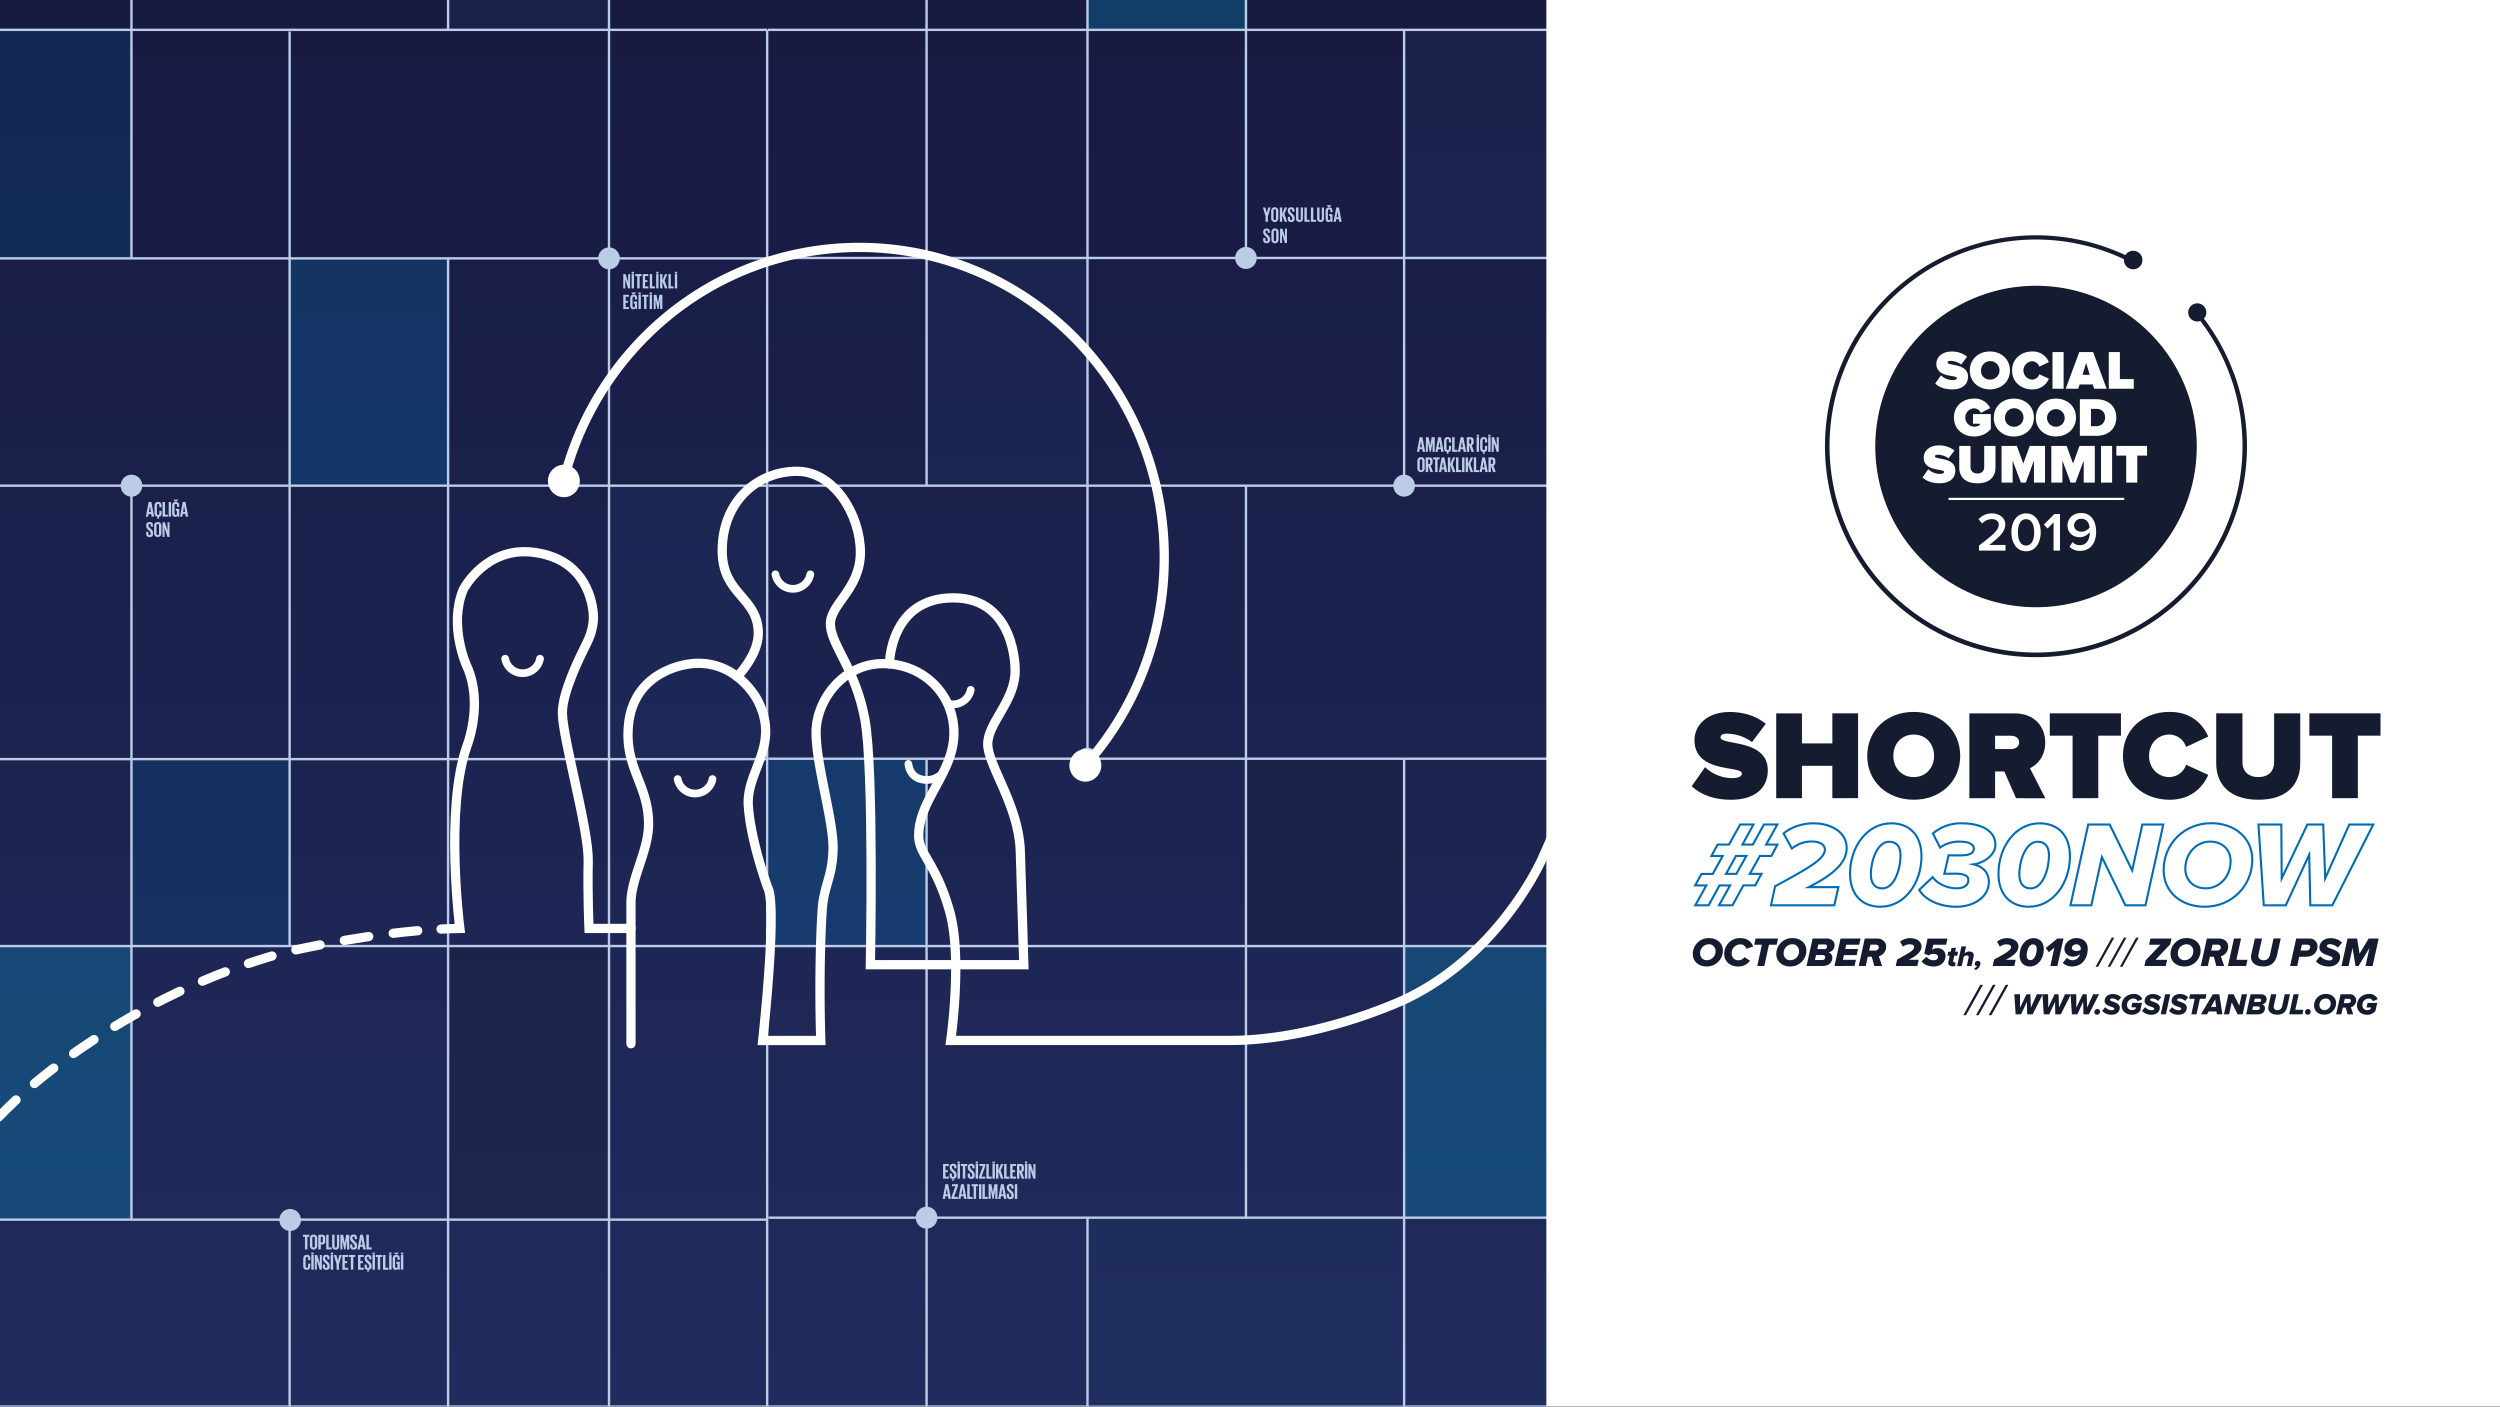 <?xml version="1.0" encoding="UTF-8"?> <svg xmlns="http://www.w3.org/2000/svg" xmlns:xlink="http://www.w3.org/1999/xlink" viewBox="0 0 1621 912"><rect x="0" y="0" width="1621" height="912" fill="#808080" stroke="none"/><defs><style>.cls-1{isolation:isolate;}.cls-2{fill:url(#linear-gradient);}.cls-3,.cls-6{fill:#161c30;}.cls-3{opacity:0.35;}.cls-10,.cls-3{mix-blend-mode:overlay;}.cls-4{opacity:0.25;mix-blend-mode:screen;}.cls-5{fill:#047dbb;}.cls-7{fill:#00558a;}.cls-8{fill:#1e3768;}.cls-9{fill:#00add8;}.cls-11,.cls-14,.cls-15,.cls-16,.cls-17{fill:none;stroke-miterlimit:10;}.cls-11{stroke:#bacce6;stroke-width:1.56px;}.cls-12{fill:#bacce6;}.cls-13{fill:#fff;}.cls-14,.cls-15,.cls-16{stroke:#fff;stroke-linecap:round;}.cls-14,.cls-15{stroke-width:6px;}.cls-14{stroke-dasharray:16;}.cls-16{stroke-width:5px;}.cls-17{stroke:#006bb6;stroke-width:1.36px;}</style><linearGradient id="linear-gradient" x1="5285.91" y1="5373.59" x2="6225.34" y2="5373.59" gradientTransform="translate(-4560.96 6212.46) rotate(-90)" gradientUnits="userSpaceOnUse"><stop offset="0" stop-color="#273678"></stop><stop offset="1" stop-color="#19194b"></stop></linearGradient></defs><title>registerArtboard 14</title><g class="cls-1"><g id="EN"><g id="dorduncu_slide_copy" data-name="dorduncu slide copy"><rect class="cls-2" x="-8.4" y="-12.88" width="1642.07" height="939.43"></rect><rect class="cls-3" x="-8.43" y="-12.88" width="1641.78" height="938.42"></rect><g class="cls-4"><rect class="cls-5" x="187.79" y="167.53" width="102.75" height="147.11"></rect><rect class="cls-6" x="290.54" y="613.42" width="104.33" height="177.38"></rect><rect class="cls-7" x="-8.43" y="19.35" width="93.67" height="148.19"></rect><rect class="cls-8" x="394.88" y="314.91" width="102.55" height="177.3"></rect><rect class="cls-9" x="-8.43" y="613.42" width="93.67" height="177.3"></rect><rect class="cls-7" x="85.24" y="492.21" width="102.88" height="121.21"></rect><rect class="cls-8" x="290.54" y="-12.88" width="104.33" height="32.23"></rect></g><g class="cls-10"><line class="cls-11" x1="394.88" y1="-12.88" x2="394.88" y2="925.54"></line><line class="cls-11" x1="497.43" y1="19.35" x2="497.43" y2="314.91"></line><line class="cls-11" x1="497.43" y1="19.35" x2="-8.1" y2="19.35"></line><line class="cls-11" x1="187.79" y1="20.42" x2="187.79" y2="613.43"></line><line class="cls-11" x1="187.79" y1="790.72" x2="187.79" y2="925.54"></line><line class="cls-11" x1="497.43" y1="167.53" x2="-8.1" y2="167.53"></line><line class="cls-11" x1="290.54" y1="167.13" x2="290.54" y2="790.72"></line><line class="cls-11" x1="290.54" y1="790.81" x2="290.54" y2="925.54"></line><line class="cls-11" x1="290.54" y1="-12.88" x2="290.54" y2="19.35"></line><line class="cls-11" x1="497.43" y1="314.91" x2="-8.1" y2="314.91"></line><line class="cls-11" x1="497.43" y1="492.21" x2="-8.1" y2="492.21"></line><line class="cls-11" x1="497.43" y1="613.42" x2="-8.1" y2="613.42"></line><line class="cls-11" x1="497.43" y1="790.81" x2="-8.1" y2="790.81"></line><line class="cls-11" x1="1003.77" y1="912.02" x2="-8.1" y2="912.02"></line><line class="cls-11" x1="497.43" y1="314.91" x2="497.43" y2="925.54"></line><line class="cls-11" x1="85.24" y1="314.91" x2="85.24" y2="790.72"></line><line class="cls-11" x1="85.24" y1="-12.88" x2="85.24" y2="167.53"></line><ellipse class="cls-12" cx="394.88" cy="167.53" rx="7.02" ry="7.14"></ellipse><ellipse class="cls-12" cx="188.12" cy="791.02" rx="7.02" ry="7.14"></ellipse><ellipse class="cls-12" cx="85.24" cy="314.91" rx="7.02" ry="7.14"></ellipse></g><g class="cls-4"><rect class="cls-9" x="705.13" y="-13.17" width="102.75" height="32.52"></rect><rect class="cls-6" x="807.88" y="491.95" width="102.69" height="121.47"></rect><rect class="cls-9" x="910.57" y="613.43" width="93.2" height="176.11"></rect><rect class="cls-8" x="705.13" y="789.54" width="205.31" height="122.48"></rect><rect class="cls-5" x="498.24" y="492.36" width="102.11" height="120.43"></rect><rect class="cls-8" x="910.43" y="19.35" width="93.33" height="147.93" transform="translate(1914.2 186.62) rotate(180)"></rect><rect class="cls-8" x="600.35" y="167.27" width="104.78" height="147.64" transform="translate(1305.48 482.18) rotate(180)"></rect></g><g class="cls-10"><line class="cls-11" x1="600.79" y1="19.35" x2="497.96" y2="19.35"></line><line class="cls-11" x1="600.79" y1="314.91" x2="600.79" y2="-12.88"></line><line class="cls-11" x1="600.79" y1="925.54" x2="600.79" y2="491.95"></line><line class="cls-11" x1="807.88" y1="789.54" x2="807.88" y2="314.91"></line><line class="cls-11" x1="807.88" y1="167.27" x2="807.88" y2="-12.88"></line><line class="cls-11" x1="498.24" y1="491.95" x2="1003.77" y2="491.95"></line><line class="cls-11" x1="705.13" y1="492.36" x2="705.13" y2="-12.88"></line><line class="cls-11" x1="705.13" y1="925.54" x2="705.13" y2="789.54"></line><line class="cls-11" x1="498.24" y1="314.91" x2="1003.77" y2="314.91"></line><line class="cls-11" x1="498.24" y1="167.27" x2="1003.77" y2="167.27"></line><line class="cls-11" x1="498.24" y1="613.43" x2="1003.77" y2="613.43"></line><line class="cls-11" x1="910.43" y1="314.64" x2="910.43" y2="19.35"></line><line class="cls-11" x1="910.43" y1="925.54" x2="910.43" y2="491.95"></line><line class="cls-11" x1="600.79" y1="19.35" x2="1003.77" y2="19.35"></line><line class="cls-11" x1="498.24" y1="789.54" x2="1003.77" y2="789.54"></line><ellipse class="cls-12" cx="807.88" cy="167.27" rx="7.02" ry="7.14"></ellipse><ellipse class="cls-12" cx="910.43" cy="314.91" rx="7.02" ry="7.14"></ellipse><ellipse class="cls-12" cx="705.13" cy="491.95" rx="7.02" ry="7.14"></ellipse><ellipse class="cls-12" cx="600.79" cy="789.54" rx="7.02" ry="7.14"></ellipse></g><g class="cls-10"><path class="cls-12" d="M822.13,140.29v3.54h-1.54v-3.54l-1.71-5.77h1.6l.94,3.53h0l.93-3.53h1.48Z"></path><path class="cls-12" d="M824.22,141.43v-4.51a2.34,2.34,0,1,1,4.66,0v4.51a2.34,2.34,0,1,1-4.66,0Zm3.12.25v-5c0-.57-.24-1-.8-1s-.78.4-.78,1v5c0,.56.24,1,.78,1S827.34,142.24,827.34,141.68Z"></path><path class="cls-12" d="M831.39,139.3v4.53h-1.54v-9.31h1.54v4.09l1.68-4.09h1.51l-1.78,4.19,1.82,5.12H833Z"></path><path class="cls-12" d="M835,141.83v-1.25h1.43v1.27c0,.53.23.83.76.83s.7-.33.7-.83v-.35a1.69,1.69,0,0,0-.69-1.32l-.91-.92a3.19,3.19,0,0,1-1.28-2.49v-.31a1.92,1.92,0,0,1,2.16-2.05,1.87,1.87,0,0,1,2.15,2.11v.76h-1.4v-.81c0-.54-.25-.8-.73-.8a.68.68,0,0,0-.73.77v.19c0,.53.28.83.73,1.27l1,1a3.12,3.12,0,0,1,1.25,2.41v.46a2,2,0,0,1-2.25,2.18A1.92,1.92,0,0,1,835,141.83Z"></path><path class="cls-12" d="M844.82,134.52v7c0,1.44-.61,2.37-2.18,2.37a2.08,2.08,0,0,1-2.3-2.37v-7h1.54v7.2c0,.55.22.92.76.92s.76-.37.76-.92v-7.2Z"></path><path class="cls-12" d="M845.79,134.52h1.54v8h1.84v1.28h-3.38Z"></path><path class="cls-12" d="M850,134.52h1.54v8h1.84v1.28H850Z"></path><path class="cls-12" d="M858.48,134.52v7c0,1.44-.6,2.37-2.17,2.37a2.08,2.08,0,0,1-2.3-2.37v-7h1.54v7.2c0,.55.22.92.76.92s.76-.37.76-.92v-7.2Z"></path><path class="cls-12" d="M861.78,138.86H864v5h-1.11v-1a1.38,1.38,0,0,1-1.47,1.12c-1.32,0-1.93-1.07-1.93-2.51v-4.51c0-1.45.69-2.51,2.31-2.51s2.2,1,2.2,2.33v.83h-1.4v-.95c0-.58-.22-.91-.77-.91s-.8.4-.8,1v5c0,.56.23,1,.76,1s.75-.29.75-.9V140.1h-.73Zm1.27-5.93a1.23,1.23,0,0,1-1.28,1.25,1.25,1.25,0,0,1-1.31-1.25h.9a.37.37,0,0,0,.41.31.39.39,0,0,0,.41-.31Z"></path><path class="cls-12" d="M864.7,143.83l1.73-9.31h1.76l1.74,9.31h-1.58l-.28-1.7h-1.64l-.27,1.7Zm1.94-3h1.23l-.61-3.74h0Z"></path><path class="cls-12" d="M819.05,155.56v-1.25h1.43v1.28c0,.52.23.83.76.83s.7-.33.7-.83v-.36a1.68,1.68,0,0,0-.68-1.31l-.91-.93a3.13,3.13,0,0,1-1.28-2.48v-.32a1.92,1.92,0,0,1,2.16-2c1.54,0,2.15.76,2.15,2.11V151H822v-.81c0-.54-.24-.8-.73-.8a.68.68,0,0,0-.73.77v.19c0,.52.29.83.73,1.26l1,1a3.15,3.15,0,0,1,1.24,2.42v.45a2,2,0,0,1-2.24,2.19A1.93,1.93,0,0,1,819.05,155.56Z"></path><path class="cls-12" d="M824.38,155.17v-4.51a2.34,2.34,0,1,1,4.66,0v4.51a2.34,2.34,0,1,1-4.66,0Zm3.12.24v-5c0-.56-.24-1-.8-1s-.78.4-.78,1v5c0,.57.24,1,.78,1S827.5,156,827.5,155.41Z"></path><path class="cls-12" d="M831.31,151.72v5.85H830v-9.31h1.52l1.66,5.34v-5.34h1.29v9.31h-1.36Z"></path></g><g class="cls-10"><path class="cls-12" d="M405.43,181.16V187h-1.3v-9.26h1.51l1.65,5.31v-5.31h1.28V187h-1.34Z"></path><path class="cls-12" d="M409.54,177.72h1.53V187h-1.53Zm0-1.5h1.48v1.17h-1.48Z"></path><path class="cls-12" d="M411.88,177.72H416V179h-1.26v8h-1.55v-8h-1.26Z"></path><path class="cls-12" d="M416.76,177.72h3.65V179h-2.12v2.65h1.52v1.26h-1.52v2.81h2.12V187h-3.65Z"></path><path class="cls-12" d="M421.33,177.72h1.53v8h1.83V187h-3.36Z"></path><path class="cls-12" d="M425.48,177.72H427V187h-1.53Zm0-1.5H427v1.17h-1.48Z"></path><path class="cls-12" d="M429.53,182.47V187H428v-9.26h1.54v4.07l1.66-4.07h1.51l-1.78,4.17,1.82,5.09h-1.61Z"></path><path class="cls-12" d="M433.41,177.72h1.53v8h1.83V187h-3.36Z"></path><path class="cls-12" d="M437.57,177.72h1.53V187h-1.53Zm0-1.5h1.47v1.17h-1.47Z"></path><path class="cls-12" d="M404.13,191.14h3.66v1.27h-2.12v2.65h1.52v1.26h-1.52v2.81h2.12v1.27h-3.66Z"></path><path class="cls-12" d="M410.88,195.46h2.18v4.94H412v-1a1.38,1.38,0,0,1-1.47,1.12c-1.31,0-1.92-1.06-1.92-2.5v-4.48c0-1.45.69-2.5,2.3-2.5s2.19,1,2.19,2.32v.82h-1.4v-.94c0-.57-.21-.9-.76-.9s-.8.4-.8,1v5c0,.56.23,1,.76,1s.75-.28.75-.88v-1.64h-.73Zm1.27-5.9a1.29,1.29,0,0,1-2.58,0h.9c0,.2.17.31.4.31a.37.37,0,0,0,.4-.31Z"></path><path class="cls-12" d="M414,191.14h1.53v9.26H414Zm0-1.5h1.48v1.17h-1.48Z"></path><path class="cls-12" d="M416.37,191.14h4.07v1.27h-1.26v8h-1.55v-8h-1.26Z"></path><path class="cls-12" d="M421.25,191.14h1.53v9.26h-1.53Zm0-1.5h1.48v1.17h-1.48Z"></path><path class="cls-12" d="M428,194.39h0l-1,6h-.72l-1.14-6h0v6h-1.26v-9.26h1.79l1,5.22h0l.88-5.22h1.94v9.26H428Z"></path></g><rect class="cls-13" x="1002.65" y="-14.54" width="630.67" height="940.08"></rect><path class="cls-14" d="M270.84,603.48c-44.21,3.89-86,14-86,14-102.22,27.58-170.45,92-170.45,92C-102.24,815.7-94.71,956.71-94.71,956.71"></path><path class="cls-15" d="M409.12,602H381.91s-1-22.68-.51-43.3-16.23-78.36-16.74-95.89c-.38-13.14,10.66-35.53,16.2-46.65,2.58-5.19,4.29-11.94,3.86-17.74-1-13.5-8.34-36.57-39-40.34-30.89-3.8-45.28,24.06-45.28,24.06-9.89,23.58,2.28,49.87,2.28,49.87,11,24.36,0,51.81,0,51.81-14.46,41-4.56,118.18-4.56,118.18-4,.06-8.09.2-12.18.41"></path><path class="cls-15" d="M409.12,676.75V585.5c0-16.24,11.41-33.83,11.41-51.23,0-25.9-16-36.3-12.94-64.95,3.43-31.9,33.07-39.43,45.85-39.24,26.06.39,37.86,24.16,37.86,24.16,15,29.39-7.61,45.24-6.09,68.24s12.56,53,12.56,53c6.47,11.79-3.24,99.17-3.24,99.17H532.2c-1.14-35.76-.19-69.4.95-85.06s6.66-21.07,7-39.24-11-54.32-11-75.39,17.69-44.66,43.37-44.66,46,19.33,46,45-22.83,43.11-22.83,66.5c0,12.38,10.9,17.14,20,48.91,8.56,30,.76,83.9.76,83.9H797.34c57.84,0,114.15-26.87,114.15-26.87,62.52-30,88.9-91.89,88.9-91.89a262.83,262.83,0,0,0,21.82-74.23c6.34-58.25-8.4-87.38-8.4-87.38"></path><path class="cls-15" d="M576.71,430.44s.29-42.79,41.38-42.79,40.14,47.26,40.14,47.26c0,19.62-17.78,33.73-17.78,47.56s20.16,39.65,21.11,69.42,2.29,73.63,2.29,73.63h-99.5s2.47-126.82-3.61-159.29-21.12-46.78-22.26-60.51,19.4-23.2,19.4-47.55-17.12-52.58-41.09-52.58c-26.25,0-48.51,20.1-48.51,51.42,0,29,23.4,29.77,23.4,53.74,0,14.11-13.67,28-13.67,28"></path><path class="cls-16" d="M350.15,427.13a11.5,11.5,0,0,1-22.6,0"></path><path class="cls-16" d="M462,505.15a11.5,11.5,0,0,1-22.6,0"></path><path class="cls-16" d="M525.41,372.4a11.5,11.5,0,0,1-22.61,0"></path><path class="cls-16" d="M629.41,447.3a11.59,11.59,0,0,1-11.3,9.37,11.24,11.24,0,0,1-3.78-.65"></path><path class="cls-16" d="M611.73,500.64a14.09,14.09,0,0,1-15.75,4.2c-4.65-1.64-6.44-5.69-7-9.53"></path><path class="cls-15" d="M704,496c73.15-82.43,66.69-209.52-14.43-283.85s-206.18-67.77-279.33,14.66a201.06,201.06,0,0,0-44.81,84.94"></path><ellipse class="cls-13" cx="365.61" cy="311.87" rx="10.35" ry="10.52"></ellipse><ellipse class="cls-13" cx="703.74" cy="496.3" rx="10.35" ry="10.52"></ellipse><g class="cls-10"><path class="cls-12" d="M94.58,335l1.77-9.53h1.8L99.93,335H98.32L98,333.27H96.35L96.08,335Zm2-3h1.26l-.62-3.83h0Z"></path><path class="cls-12" d="M101.84,336c.44,0,.51-.11.51-.23s-.08-.15-.22-.15h-.07v-.52c-1.34-.17-1.89-1.2-1.89-2.53V328c0-1.49.69-2.57,2.35-2.57s2.23,1,2.23,2.39v1.12h-1.44v-1.25c0-.59-.19-.93-.76-.93s-.8.41-.8,1v5.12c0,.58.23,1,.8,1s.76-.36.76-.92v-1.76h1.44v1.64c0,1.34-.53,2.32-2.09,2.38v.13c.37.05.58.19.58.5s-.4.68-1.4.68Z"></path><path class="cls-12" d="M105.4,325.49H107v8.22h1.88V335H105.4Z"></path><path class="cls-12" d="M109.37,325.49h1.57V335h-1.57Z"></path><path class="cls-12" d="M114,329.93h2.24V335h-1.14v-1a1.42,1.42,0,0,1-1.5,1.15c-1.36,0-2-1.1-2-2.57V328c0-1.49.7-2.57,2.36-2.57s2.26,1,2.26,2.39v.84h-1.44v-1c0-.59-.22-.93-.79-.93s-.82.41-.82,1v5.12c0,.58.24,1,.78,1s.77-.29.77-.91v-1.69H114Zm1.3-6.07a1.26,1.26,0,0,1-1.32,1.28,1.28,1.28,0,0,1-1.34-1.28h.93a.37.37,0,0,0,.41.32.39.39,0,0,0,.42-.32Z"></path><path class="cls-12" d="M116.71,335l1.77-9.53h1.8l1.78,9.53h-1.62l-.29-1.75h-1.67L118.2,335Zm2-3H120l-.63-3.83h0Z"></path><path class="cls-12" d="M94.75,346.09v-1.28h1.46v1.3c0,.54.24.85.78.85s.72-.34.72-.85v-.36A1.71,1.71,0,0,0,97,344.4l-.92-.94a3.24,3.24,0,0,1-1.32-2.55v-.32A2,2,0,0,1,97,338.5c1.58,0,2.2.78,2.2,2.16v.77H97.74v-.83q0-.81-.75-.81a.7.7,0,0,0-.75.79v.19c0,.54.29.85.75,1.3l1,1a3.2,3.2,0,0,1,1.27,2.47V346a2,2,0,0,1-2.3,2.24A2,2,0,0,1,94.75,346.09Z"></path><path class="cls-12" d="M99.89,345.68v-4.61c0-1.49.72-2.57,2.38-2.57s2.39,1.08,2.39,2.57v4.61a2.39,2.39,0,1,1-4.77,0Zm3.2.25v-5.12c0-.57-.25-1-.82-1s-.8.41-.8,1v5.12c0,.58.25,1,.8,1S103.09,346.51,103.09,345.93Z"></path><path class="cls-12" d="M106.68,342.15v6h-1.32v-9.53h1.54l1.71,5.47v-5.47h1.31v9.53h-1.38Z"></path></g><g class="cls-10"><path class="cls-12" d="M196.43,800.61h4.19v1.31h-1.3v8.22h-1.59v-8.22h-1.3Z"></path><path class="cls-12" d="M200.94,807.68v-4.61c0-1.49.72-2.57,2.38-2.57a2.25,2.25,0,0,1,2.39,2.57v4.61a2.39,2.39,0,1,1-4.77,0Zm3.19.25v-5.11c0-.58-.25-1-.81-1s-.81.41-.81,1v5.11c0,.58.25,1,.81,1S204.13,808.51,204.13,807.93Z"></path><path class="cls-12" d="M206.4,800.61h2.34c1.59,0,2.17.8,2.17,2.14v2a1.89,1.89,0,0,1-2.17,2.15H208v3.23H206.4Zm1.58,1.31v3.75h.58c.54,0,.77-.27.77-.79v-2.19c0-.52-.23-.77-.77-.77Z"></path><path class="cls-12" d="M211.52,800.61h1.57v8.22H215v1.31h-3.46Z"></path><path class="cls-12" d="M219.93,800.61v7.21c0,1.48-.63,2.43-2.23,2.43a2.13,2.13,0,0,1-2.35-2.43v-7.21h1.58V808c0,.56.22.94.77.94s.78-.38.78-.94v-7.37Z"></path><path class="cls-12" d="M225,804h0l-1.06,6.18h-.74L222,804h0v6.18h-1.3v-9.53h1.84l1,5.37h0l.91-5.37h2v9.53H225Z"></path><path class="cls-12" d="M227,808.09v-1.28h1.46v1.31c0,.53.24.84.78.84s.72-.34.72-.84v-.37a1.73,1.73,0,0,0-.71-1.35l-.92-.94a3.24,3.24,0,0,1-1.32-2.54v-.33a2,2,0,0,1,2.22-2.09,1.91,1.91,0,0,1,2.19,2.16v.78H230v-.83c0-.55-.25-.82-.75-.82a.71.71,0,0,0-.75.79v.2c0,.53.29.84.75,1.29l1,1a3.21,3.21,0,0,1,1.27,2.47V808a2,2,0,0,1-2.29,2.23A2,2,0,0,1,227,808.09Z"></path><path class="cls-12" d="M231.77,810.14l1.77-9.53h1.8l1.78,9.53H235.5l-.29-1.74h-1.67l-.28,1.74Zm2-3H235l-.62-3.82h0Z"></path><path class="cls-12" d="M237.56,800.61h1.58v8.22H241v1.31h-3.46Z"></path><path class="cls-12" d="M196.61,820.8v-4.61c0-1.49.69-2.57,2.35-2.57s2.23,1,2.23,2.39v1.12h-1.44v-1.25c0-.59-.19-.93-.76-.93s-.8.41-.8,1v5.11c0,.58.23,1,.8,1s.76-.37.76-.93v-1.76h1.44V821c0,1.36-.55,2.37-2.23,2.37S196.61,822.28,196.61,820.8Z"></path><path class="cls-12" d="M201.84,813.73h1.57v9.53h-1.57Zm0-1.55h1.52v1.21h-1.52Z"></path><path class="cls-12" d="M205.45,817.27v6h-1.33v-9.53h1.55l1.7,5.47v-5.47h1.31v9.53H207.3Z"></path><path class="cls-12" d="M209.29,821.21v-1.28h1.47v1.31c0,.53.23.84.77.84s.72-.34.72-.84v-.37a1.74,1.74,0,0,0-.7-1.35l-.93-.94a3.22,3.22,0,0,1-1.31-2.54v-.33a2,2,0,0,1,2.21-2.09c1.58,0,2.2.79,2.2,2.16v.78h-1.44v-.83c0-.55-.25-.82-.75-.82a.69.69,0,0,0-.74.79v.2c0,.53.29.84.74,1.29l1,1a3.23,3.23,0,0,1,1.28,2.47v.47a2,2,0,0,1-2.3,2.23A2,2,0,0,1,209.29,821.21Z"></path><path class="cls-12" d="M214.44,813.73H216v9.53h-1.57Zm0-1.55H216v1.21h-1.52Z"></path><path class="cls-12" d="M219.79,819.63v3.63h-1.58v-3.63l-1.75-5.9h1.64l1,3.61h0l1-3.61h1.5Z"></path><path class="cls-12" d="M222,813.73h3.76V815h-2.18v2.72h1.56v1.3h-1.56V822h2.18v1.31H222Z"></path><path class="cls-12" d="M226.18,813.73h4.19V815h-1.3v8.22h-1.59V815h-1.3Z"></path><path class="cls-12" d="M232.14,813.73h3.76V815h-2.18v2.72h1.56v1.3h-1.56V822h2.18v1.31h-3.76Z"></path><path class="cls-12" d="M238,824.23c.44,0,.51-.11.51-.22s-.08-.16-.22-.16h-.07v-.51a1.89,1.89,0,0,1-1.82-2.13v-1.28h1.46v1.31c0,.53.24.84.78.84s.72-.34.72-.84v-.37a1.73,1.73,0,0,0-.71-1.35l-.93-.94A3.25,3.25,0,0,1,236.4,816v-.33a2,2,0,0,1,2.21-2.09c1.58,0,2.2.79,2.2,2.16v.78h-1.44v-.83c0-.55-.24-.82-.74-.82a.7.7,0,0,0-.75.79v.2c0,.53.29.84.75,1.29l1,1a3.21,3.21,0,0,1,1.27,2.47v.47a2,2,0,0,1-2.1,2.22v.14c.37.06.58.2.58.51s-.4.67-1.4.67Z"></path><path class="cls-12" d="M241.53,813.73h1.58v9.53h-1.58Zm0-1.55h1.52v1.21h-1.52Z"></path><path class="cls-12" d="M243.63,813.73h4.2V815h-1.31v8.22h-1.59V815h-1.3Z"></path><path class="cls-12" d="M248.35,813.73h1.58V822h1.88v1.31h-3.46Z"></path><path class="cls-12" d="M252.32,813.73h1.58v9.53h-1.58Zm0-1.55h1.52v1.21h-1.52Z"></path><path class="cls-12" d="M257,818.17h2.24v5.09h-1.13v-1a1.42,1.42,0,0,1-1.51,1.15c-1.36,0-2-1.09-2-2.57v-4.61c0-1.49.71-2.57,2.37-2.57s2.25,1,2.25,2.39v.84h-1.44v-1c0-.59-.22-.93-.79-.93s-.81.41-.81,1v5.11c0,.58.23,1,.77,1s.78-.3.78-.92v-1.68H257Zm1.3-6.07a1.33,1.33,0,0,1-2.65,0h.92a.37.37,0,0,0,.42.32.38.38,0,0,0,.41-.32Z"></path><path class="cls-12" d="M259.91,813.73h1.58v9.53h-1.58Zm0-1.55h1.52v1.21H260Z"></path></g><g class="cls-10"><path class="cls-12" d="M611.48,754.72h3.76V756h-2.18v2.73h1.56v1.29h-1.56v2.89h2.18v1.31h-3.76Z"></path><path class="cls-12" d="M617.33,765.22c.45,0,.51-.11.51-.22s-.08-.16-.22-.16h-.07v-.5a1.9,1.9,0,0,1-1.82-2.14v-1.28h1.46v1.31c0,.53.24.84.78.84s.72-.34.72-.84v-.37a1.73,1.73,0,0,0-.71-1.35l-.92-.94a3.24,3.24,0,0,1-1.32-2.54v-.33a2,2,0,0,1,2.22-2.09,1.91,1.91,0,0,1,2.19,2.16v.78h-1.43v-.83c0-.55-.25-.82-.75-.82a.71.71,0,0,0-.75.79v.2c0,.53.29.84.75,1.29l1,1a3.22,3.22,0,0,1,1.27,2.48v.46a2,2,0,0,1-2.1,2.22v.14c.37.06.58.2.58.51s-.4.67-1.4.67Z"></path><path class="cls-12" d="M620.87,754.72h1.58v9.53h-1.58Zm0-1.54h1.53v1.2h-1.53Z"></path><path class="cls-12" d="M623,754.72h4.19V756h-1.3v8.22h-1.59V756H623Z"></path><path class="cls-12" d="M627.47,762.2v-1.28h1.47v1.31c0,.53.23.84.77.84s.72-.34.72-.84v-.37a1.74,1.74,0,0,0-.7-1.35l-.93-.94a3.24,3.24,0,0,1-1.32-2.54v-.33a2,2,0,0,1,2.22-2.09,1.91,1.91,0,0,1,2.2,2.16v.78h-1.44v-.83c0-.55-.25-.82-.75-.82a.71.71,0,0,0-.75.79v.2c0,.53.29.84.75,1.29l1,1a3.22,3.22,0,0,1,1.27,2.48v.46a2,2,0,0,1-2.29,2.23A2,2,0,0,1,627.47,762.2Z"></path><path class="cls-12" d="M632.62,754.72h1.57v9.53h-1.57Zm0-1.54h1.52v1.2h-1.52Z"></path><path class="cls-12" d="M636.43,762.94h2.4v1.31h-4v-1.31l2.47-6.91H635v-1.31h3.88V756Z"></path><path class="cls-12" d="M639.54,754.72h1.58v8.22H643v1.31h-3.46Z"></path><path class="cls-12" d="M643.51,754.72h1.58v9.53h-1.58Zm0-1.54h1.52v1.2h-1.52Z"></path><path class="cls-12" d="M647.37,759.61v4.64H645.8v-9.53h1.57v4.19l1.72-4.19h1.55L648.81,759l1.87,5.24H649Z"></path><path class="cls-12" d="M651.07,754.72h1.57v8.22h1.88v1.31h-3.45Z"></path><path class="cls-12" d="M655,754.72h3.77V756h-2.19v2.73h1.56v1.29h-1.56v2.89h2.19v1.31H655Z"></path><path class="cls-12" d="M661,759.88v4.37h-1.58v-9.53h2.3c1.59,0,2.17.8,2.17,2.14v1.22c0,1-.36,1.63-1.26,1.84l1.51,4.33h-1.66Zm0-3.85v3h.52a.7.7,0,0,0,.78-.79V756.8c0-.52-.24-.77-.78-.77Z"></path><path class="cls-12" d="M664.55,754.72h1.58v9.53h-1.58Zm0-1.54h1.52v1.2h-1.52Z"></path><path class="cls-12" d="M668.16,758.26v6h-1.33v-9.53h1.55l1.7,5.47v-5.47h1.32v9.53H670Z"></path><path class="cls-12" d="M611.23,777.37l1.77-9.53h1.8l1.79,9.53H615l-.29-1.74H613l-.27,1.74Zm2-3h1.26l-.62-3.82h0Z"></path><path class="cls-12" d="M618.56,776.06H621v1.31h-4v-1.31l2.47-6.91h-2.22v-1.31h3.88v1.31Z"></path><path class="cls-12" d="M621.36,777.37l1.77-9.53h1.8l1.78,9.53h-1.62l-.29-1.74h-1.67l-.28,1.74Zm2-3h1.26l-.62-3.82h0Z"></path><path class="cls-12" d="M627.15,767.84h1.58v8.22h1.88v1.31h-3.46Z"></path><path class="cls-12" d="M630,767.84h4.19v1.31h-1.3v8.22h-1.59v-8.22H630Z"></path><path class="cls-12" d="M634.76,767.84h1.57v9.53h-1.57Z"></path><path class="cls-12" d="M637,767.84h1.58v8.22h1.88v1.31H637Z"></path><path class="cls-12" d="M645.35,771.19h0l-1.06,6.18h-.74l-1.17-6.18h0v6.18H641v-9.53h1.84l1,5.37h0l.91-5.37h2v9.53h-1.44Z"></path><path class="cls-12" d="M647.23,777.37l1.77-9.53h1.8l1.79,9.53H651l-.29-1.74H649l-.27,1.74Zm2-3h1.26l-.62-3.82h0Z"></path><path class="cls-12" d="M652.81,775.32V774h1.46v1.31c0,.53.24.84.78.84s.72-.34.72-.84V775a1.76,1.76,0,0,0-.71-1.35l-.93-.94a3.22,3.22,0,0,1-1.31-2.54v-.33a2,2,0,0,1,2.21-2.09c1.58,0,2.2.79,2.2,2.16v.78h-1.44v-.83c0-.55-.25-.82-.74-.82a.7.7,0,0,0-.75.79v.2c0,.53.29.84.75,1.29l1,1a3.25,3.25,0,0,1,1.27,2.48v.46a2,2,0,0,1-2.3,2.23A2,2,0,0,1,652.81,775.32Z"></path><path class="cls-12" d="M658,767.84h1.58v9.53H658Z"></path></g><g class="cls-10"><path class="cls-12" d="M918.72,293l1.77-9.53h1.8l1.79,9.53h-1.62l-.29-1.75h-1.68l-.27,1.75Zm2-3H922l-.62-3.83h0Z"></path><path class="cls-12" d="M928.86,286.79h0L927.76,293H927l-1.17-6.19h0V293h-1.3v-9.53h1.84l1,5.37h0l.91-5.37h2V293h-1.44Z"></path><path class="cls-12" d="M930.74,293l1.77-9.53h1.8l1.78,9.53h-1.61l-.29-1.75h-1.68l-.27,1.75Zm2-3H934l-.62-3.83h0Z"></path><path class="cls-12" d="M938,294c.45,0,.51-.11.51-.23s-.08-.15-.22-.15h-.07v-.52c-1.34-.17-1.89-1.2-1.89-2.53v-4.61c0-1.49.69-2.57,2.35-2.57s2.23,1,2.23,2.39v1.12h-1.44V285.6c0-.59-.19-.93-.76-.93s-.8.41-.8,1v5.11c0,.58.23,1,.8,1s.76-.36.76-.92v-1.76h1.44v1.64c0,1.34-.53,2.32-2.09,2.38v.13c.37,0,.58.19.58.5s-.4.68-1.4.68Z"></path><path class="cls-12" d="M941.56,283.45h1.57v8.22H945V293h-3.45Z"></path><path class="cls-12" d="M945.28,293l1.77-9.53h1.8l1.78,9.53H949l-.29-1.75h-1.67l-.28,1.75Zm2-3h1.25l-.62-3.83h0Z"></path><path class="cls-12" d="M952.65,288.61V293h-1.58v-9.53h2.3c1.59,0,2.17.8,2.17,2.13v1.23c0,1-.36,1.63-1.26,1.84l1.51,4.33h-1.66Zm0-3.85v3h.52a.69.69,0,0,0,.78-.79v-1.4c0-.52-.24-.77-.78-.77Z"></path><path class="cls-12" d="M957.43,283.45H959V293h-1.58Zm.05-1.55H959v1.21h-1.52Z"></path><path class="cls-12" d="M961.39,294c.44,0,.51-.11.51-.23s-.08-.15-.22-.15h-.07v-.52c-1.34-.17-1.89-1.2-1.89-2.53v-4.61c0-1.49.69-2.57,2.35-2.57s2.22,1,2.22,2.39v1.12h-1.43V285.6c0-.59-.2-.93-.77-.93s-.8.41-.8,1v5.11c0,.58.24,1,.8,1s.77-.36.77-.92v-1.76h1.43v1.64c0,1.34-.52,2.32-2.08,2.38v.13c.37,0,.58.19.58.5s-.4.68-1.4.68Z"></path><path class="cls-12" d="M964.94,283.45h1.58V293h-1.58Zm0-1.55h1.53v1.21H965Z"></path><path class="cls-12" d="M968.55,287v6h-1.32v-9.53h1.54l1.71,5.47v-5.47h1.31V293h-1.38Z"></path><path class="cls-12" d="M919,303.64V299c0-1.49.72-2.57,2.38-2.57s2.39,1.08,2.39,2.57v4.61a2.39,2.39,0,1,1-4.77,0Zm3.2.25v-5.12c0-.57-.25-1-.82-1s-.8.41-.8,1v5.12c0,.58.25,1,.8,1S922.17,304.47,922.17,303.89Z"></path><path class="cls-12" d="M926,301.73v4.37h-1.57v-9.53h2.29c1.59,0,2.17.8,2.17,2.13v1.23c0,1-.36,1.63-1.26,1.84l1.51,4.33h-1.66Zm0-3.86v3h.53c.54,0,.77-.28.77-.79v-1.4c0-.52-.23-.78-.77-.78Z"></path><path class="cls-12" d="M929.23,296.57h4.2v1.3h-1.3v8.23h-1.6v-8.23h-1.3Z"></path><path class="cls-12" d="M933,306.1l1.77-9.53h1.8l1.78,9.53h-1.61l-.3-1.75h-1.67l-.28,1.75Zm2-3h1.26l-.63-3.83h0Z"></path><path class="cls-12" d="M940.38,301.46v4.64H938.8v-9.53h1.58v4.19l1.72-4.19h1.55l-1.83,4.28,1.87,5.25H942Z"></path><path class="cls-12" d="M944.07,296.57h1.58v8.22h1.88v1.31h-3.46Z"></path><path class="cls-12" d="M948,296.57h1.58v9.53H948Z"></path><path class="cls-12" d="M951.9,301.46v4.64h-1.57v-9.53h1.57v4.19l1.72-4.19h1.55l-1.83,4.28,1.87,5.25h-1.66Z"></path><path class="cls-12" d="M955.6,296.57h1.57v8.22h1.88v1.31H955.6Z"></path><path class="cls-12" d="M959.32,306.1l1.77-9.53h1.79l1.79,9.53h-1.62l-.29-1.75h-1.67l-.28,1.75Zm2-3h1.26l-.62-3.83h0Z"></path><path class="cls-12" d="M966.69,301.73v4.37h-1.58v-9.53h2.3c1.59,0,2.17.8,2.17,2.13v1.23c0,1-.36,1.63-1.26,1.84l1.51,4.33h-1.66Zm0-3.86v3h.52a.69.69,0,0,0,.78-.79v-1.4a.68.68,0,0,0-.78-.78Z"></path></g><path class="cls-6" d="M1096.9,509.8l8.66-12.38a25.63,25.63,0,0,0,17.75,7.1c3.14,0,6.11-.82,6.11-3,0-5.28-30.71.08-30.71-21.62,0-9.33,7.76-18.24,22.87-18.24,9,0,17.08,2.56,23.35,7.67L1136,481.17a27.78,27.78,0,0,0-16.18-5.45c-3.3,0-4.21,1.07-4.21,2.47,0,5.2,30.62.75,30.62,21.22,0,12.13-9,19.14-23.77,19.14C1110.76,518.55,1102.76,515.09,1096.9,509.8Z"></path><path class="cls-6" d="M1188.1,517.56v-21h-19.72v21H1151.7v-55h16.68V482h19.72V462.51h16.67v55Z"></path><path class="cls-6" d="M1210.72,490.08c0-16.92,13.12-28.48,30.13-28.48S1271,473.16,1271,490.08s-13.12,28.47-30.12,28.47S1210.72,507,1210.72,490.08Zm43.33,0c0-7.68-5.2-13.79-13.2-13.79s-13.21,6.11-13.21,13.79,5.2,13.78,13.21,13.78S1254.05,497.75,1254.05,490.08Z"></path><path class="cls-6" d="M1307.21,517.56l-7.6-17.33h-6v17.33h-16.67v-55h29.38c12.87,0,19.81,8.59,19.81,18.9,0,9.49-5.53,14.53-9.91,16.67l10,19.48Zm2-36.23c0-3-2.64-4.29-5.45-4.29h-10.15v8.66h10.15C1306.55,485.7,1309.19,484.38,1309.19,481.33Z"></path><path class="cls-6" d="M1343.86,517.56V477h-14.78V462.51h46.14V477h-14.69v40.52Z"></path><path class="cls-6" d="M1376.54,490.08c0-17,13-28.48,30.29-28.48,14.45,0,21.71,8.42,25,16l-14.36,6.68a11.67,11.67,0,0,0-10.65-8c-8,0-13.37,6.11-13.37,13.79s5.37,13.78,13.37,13.78a11.66,11.66,0,0,0,10.65-8l14.36,6.6c-3.22,7.34-10.56,16.09-25,16.09C1389.58,518.55,1376.54,507,1376.54,490.08Z"></path><path class="cls-6" d="M1437,495V462.51H1454v31.86c0,5.28,3.47,9.49,10.32,9.49s10.23-4.21,10.23-9.49V462.51h16.92v32.36c0,13.7-8.58,23.68-27.15,23.68S1437,508.57,1437,495Z"></path><path class="cls-6" d="M1512.15,517.56V477h-14.77V462.51h46.14V477h-14.69v40.52Z"></path><path class="cls-17" d="M1114.62,587l7.15-12.88h-6.83L1107.87,587h-8.64l7.15-12.88h-7.22l4.08-7.46h7.3L1117,555h-7.3l4-7.38h7.38l7.22-13h8.64l-7.15,13h6.75l7.15-13h8.71l-7.22,13h7.3l-3.92,7.38h-7.46l-6.52,11.62h7.54l-4,7.46h-7.69L1123.34,587Zm17.74-32h-6.75l-6.44,11.62h6.68Z"></path><path class="cls-17" d="M1148.3,587l2.67-12.33c22.69-12.33,32.27-17.82,32.27-23.87,0-3.21-3.54-5.18-8.48-5.18a20.29,20.29,0,0,0-12.88,4.56l-5.41-9.74c4.86-4.16,12.24-6.59,19.39-6.59,11.46,0,21.51,5.73,21.51,16,0,9.5-8.64,17.35-24.57,25.36H1192L1189.36,587Z"></path><path class="cls-17" d="M1199.57,566.5c0-17.59,11.15-32.66,26.69-32.66,11.54,0,19.63,7.38,19.63,21.35,0,17.59-11.07,32.74-26.62,32.74C1207.73,587.93,1199.57,580.47,1199.57,566.5Zm32.73-11.94c0-5.18-2.19-8.79-7.37-8.79-7.7,0-11.86,12.25-11.86,21.27,0,5.26,2.28,9,7.46,9C1228.22,576,1232.3,563.75,1232.3,554.56Z"></path><path class="cls-17" d="M1244.4,577l8.71-8.24c3.69,5,10.44,7.22,15.47,7.22,5.34,0,7.69-2.35,7.69-5.41,0-2.12-1.49-4.08-8.56-4.08-2.27,0-6.2,0-7,.07l2.74-12c.87.08,5.42.08,7.38.08,5.42,0,9-1,9-4.4,0-2.9-3.45-4.55-9.42-4.55a21.57,21.57,0,0,0-12.48,3.85l-4.63-9.11a27.87,27.87,0,0,1,18.44-6.59c13.51,0,22.07,5.18,22.07,13.89,0,6.6-7.31,11.78-14.14,12.72,5.5,1.34,9.9,4.71,9.9,11.62,0,9.34-9.66,15.86-21,15.86C1258.68,587.93,1248.79,584.24,1244.4,577Z"></path><path class="cls-17" d="M1295.82,566.5c0-17.59,11.15-32.66,26.69-32.66,11.54,0,19.63,7.38,19.63,21.35,0,17.59-11.07,32.74-26.62,32.74C1304,587.93,1295.82,580.47,1295.82,566.5Zm32.74-11.94c0-5.18-2.2-8.79-7.38-8.79-7.7,0-11.86,12.25-11.86,21.27,0,5.26,2.28,9,7.46,9C1324.47,576,1328.56,563.75,1328.56,554.56Z"></path><path class="cls-17" d="M1378.1,587l-15.23-31.25L1356,587h-13.51L1354,534.62h13.9l14.6,29.76,6.6-29.76h13.58L1391.13,587Z"></path><path class="cls-17" d="M1402.9,564.14c0-16.88,13.19-30.38,30.94-30.38,15,0,26.53,9.42,26.53,23.63,0,17-13.19,30.54-30.93,30.54C1414.45,587.93,1402.9,578.51,1402.9,564.14Zm43.42-5.73c0-7.62-5.5-12.72-13.27-12.72-9.18,0-16.09,7.93-16.09,17.59,0,7.61,5.49,12.71,13.26,12.71C1439.41,576,1446.32,568.07,1446.32,558.41Z"></path><path class="cls-17" d="M1498,587l-.71-32.82L1482.12,587h-14.29l-3.45-52.37h14.83l.24,34.94,16.64-34.94h10.29l1.25,34.94,15.63-34.94h15.54L1512.27,587Z"></path><path class="cls-6" d="M1097.61,618.59a10.25,10.25,0,0,1,10.5-10.32c5.1,0,9,3.2,9,8a10.29,10.29,0,0,1-10.5,10.38C1101.53,626.67,1097.61,623.47,1097.61,618.59Zm14.74-2a4.21,4.21,0,0,0-4.5-4.32,5.69,5.69,0,0,0-5.47,6,4.21,4.21,0,0,0,4.51,4.32A5.68,5.68,0,0,0,1112.35,616.64Z"></path><path class="cls-6" d="M1118,618.59a10.15,10.15,0,0,1,10.5-10.32c4.8,0,7.3,2.69,8.24,5.47l-4.43,1.44a3.94,3.94,0,0,0-4-2.86,5.74,5.74,0,0,0-5.52,6,4.23,4.23,0,0,0,4.5,4.32,5,5,0,0,0,3.87-2.05l3.57,2.35a9.47,9.47,0,0,1-7.7,3.76C1122,626.67,1118,623.55,1118,618.59Z"></path><path class="cls-6" d="M1139.43,626.34l3-13.78h-5l.91-4h14.52l-.88,4h-5l-3,13.78Z"></path><path class="cls-6" d="M1151.75,618.59a10.25,10.25,0,0,1,10.5-10.32c5.09,0,9,3.2,9,8a10.29,10.29,0,0,1-10.5,10.38C1155.66,626.67,1151.75,623.47,1151.75,618.59Zm14.74-2a4.22,4.22,0,0,0-4.51-4.32,5.68,5.68,0,0,0-5.46,6,4.2,4.2,0,0,0,4.5,4.32A5.68,5.68,0,0,0,1166.49,616.64Z"></path><path class="cls-6" d="M1171.36,626.34l3.92-17.78h9.28c3.33,0,5,2.14,5,4.35a4.67,4.67,0,0,1-4,4.58,3.56,3.56,0,0,1,2.53,3.55c0,2.43-1.68,5.3-6.26,5.3Zm12.11-5.67a1.36,1.36,0,0,0-1.47-1.39h-4.48l-.72,3.2h4.59A1.86,1.86,0,0,0,1183.47,620.67Zm1.17-7a1.29,1.29,0,0,0-1.39-1.28H1179l-.67,3h4.4A1.63,1.63,0,0,0,1184.64,613.71Z"></path><path class="cls-6" d="M1189.49,626.34l3.92-17.78h13l-.9,4h-8.43l-.61,2.77h8.26l-.88,4h-8.26l-.67,3h8.45l-.88,4Z"></path><path class="cls-6" d="M1215.29,626.34l-1.65-6h-2.56l-1.31,6h-4.58l3.92-17.78h8.1c3.07,0,5.76,2,5.76,5.2a6.44,6.44,0,0,1-4.75,6.29l2.14,6.29Zm.32-10c1.55,0,2.59-.83,2.59-2.14a1.78,1.78,0,0,0-1.9-1.68h-3.49l-.85,3.82h3.65Z"></path><path class="cls-6" d="M1229.2,626.34l.91-4.18c7.7-4.19,11-6,11-8.1,0-1.1-1.2-1.76-2.88-1.76a6.91,6.91,0,0,0-4.37,1.54l-1.84-3.3a10.38,10.38,0,0,1,6.58-2.24c3.89,0,7.3,1.94,7.3,5.44,0,3.22-2.93,5.89-8.34,8.61h6.53l-.91,4Z"></path><path class="cls-6" d="M1245.92,623.31l3.2-2.94a5.56,5.56,0,0,0,4.69,2.24c1.86,0,2.82-1,2.82-2.21s-1.22-1.89-3-1.89a4.38,4.38,0,0,0-3,1l-2.93-1.12,2.13-9.81h12.91l-.88,4h-8.32l-.72,3.36a5,5,0,0,1,3.44-1.12,4.87,4.87,0,0,1,5.22,5.07c0,3.7-3,6.8-7.65,6.8C1250.18,626.67,1247.52,625.41,1245.92,623.31Z"></path><path class="cls-6" d="M1263.26,624.39a5.38,5.38,0,0,1,.06-.67l.9-4.07h-1.53l.57-2.55h1.53l.56-2.52h2.94l-.55,2.52h1.88l-.58,2.55h-1.87l-.69,3.14a1.83,1.83,0,0,0-.06.42c0,.46.29.76.88.76a1.08,1.08,0,0,0,.57-.15l0,2.35a2.75,2.75,0,0,1-1.59.4C1264.53,626.57,1263.26,625.89,1263.26,624.39Z"></path><path class="cls-6" d="M1275.3,626.34l1.13-5.24a3.46,3.46,0,0,0,.09-.61c0-.73-.61-1-1.39-1a2.73,2.73,0,0,0-1.84.9l-1.3,6h-3l2.81-12.76h3l-1,4.65a4.32,4.32,0,0,1,3-1.36c1.86,0,3,1,3,2.39a4.62,4.62,0,0,1-.1.77l-1.37,6.31Z"></path><path class="cls-6" d="M1281,629l-1-1.06a4.3,4.3,0,0,0,2-1.6.9.9,0,0,1-.23,0,1.31,1.31,0,0,1-1.36-1.44,2,2,0,0,1,2-1.89,1.67,1.67,0,0,1,1.72,1.78A5.2,5.2,0,0,1,1281,629Z"></path><path class="cls-6" d="M1292.08,626.34l.9-4.18c7.71-4.19,11-6,11-8.1,0-1.1-1.2-1.76-2.88-1.76a6.91,6.91,0,0,0-4.37,1.54l-1.84-3.3a10.4,10.4,0,0,1,6.58-2.24c3.9,0,7.31,1.94,7.31,5.44,0,3.22-2.93,5.89-8.35,8.61h6.53l-.9,4Z"></path><path class="cls-6" d="M1309.48,619.39c0-6,3.79-11.09,9.07-11.09,3.91,0,6.66,2.5,6.66,7.25,0,6-3.76,11.12-9,11.12C1312.25,626.67,1309.48,624.13,1309.48,619.39Zm11.12-4.06c0-1.75-.75-3-2.51-3-2.61,0-4,4.16-4,7.22,0,1.79.77,3,2.53,3C1319.21,622.61,1320.6,618.45,1320.6,615.33Z"></path><path class="cls-6" d="M1329.45,626.34l2.61-11.91-3.63,3-2-2.74,7.57-6.14h4L1334,626.34Z"></path><path class="cls-6" d="M1353.68,615.33c0,6.14-3.71,11.31-10,11.31a8.74,8.74,0,0,1-6.23-2.29l2.74-3.28a5.11,5.11,0,0,0,3.79,1.52,4.9,4.9,0,0,0,4.45-3.2,3.15,3.15,0,0,0,.24-.78,6.25,6.25,0,0,1-4.35,1.66c-3.17,0-5.75-1.92-5.75-5,0-3.87,3.51-7,7.65-7C1350.88,608.27,1353.68,610.88,1353.68,615.33Zm-10.27-.63c0,1.17,1.44,1.92,3.15,1.92a4.31,4.31,0,0,0,2.61-.91,6,6,0,0,0,0-.75,2.7,2.7,0,0,0-2.93-2.64C1344.64,612.32,1343.41,613.31,1343.41,614.7Z"></path><path class="cls-6" d="M1358.74,626.88,1369.22,608h1.67l-10.5,18.85Z"></path><path class="cls-6" d="M1366.63,626.88,1377.11,608h1.68l-10.51,18.85Z"></path><path class="cls-6" d="M1374.52,626.88,1385,608h1.68l-10.5,18.85Z"></path><path class="cls-6" d="M1390.43,626.34l.8-3.65,9.57-10.13h-7.33l.88-4H1408l-.8,3.66-9.59,10.13h7.54l-.88,4Z"></path><path class="cls-6" d="M1407.36,618.59a10.25,10.25,0,0,1,10.5-10.32c5.09,0,9,3.2,9,8a10.29,10.29,0,0,1-10.5,10.38C1411.28,626.67,1407.36,623.47,1407.36,618.59Zm14.74-2a4.22,4.22,0,0,0-4.51-4.32,5.68,5.68,0,0,0-5.46,6,4.2,4.2,0,0,0,4.5,4.32A5.68,5.68,0,0,0,1422.1,616.64Z"></path><path class="cls-6" d="M1437.08,626.34l-1.66-6h-2.55l-1.31,6H1427l3.92-17.78H1439c3.06,0,5.75,2,5.75,5.2a6.44,6.44,0,0,1-4.74,6.29l2.13,6.29Zm.32-10c1.54,0,2.58-.83,2.58-2.14a1.78,1.78,0,0,0-1.89-1.68h-3.49l-.85,3.82h3.65Z"></path><path class="cls-6" d="M1444.59,626.34l3.92-17.78h4.59l-3,13.79h7.14l-.88,4Z"></path><path class="cls-6" d="M1459.55,620.32a8.72,8.72,0,0,1,.13-1.17l2.35-10.59h4.66L1464.37,619a2.64,2.64,0,0,0-.08.75c0,1.46,1.15,2.88,3.41,2.88,2.46,0,3.71-1.55,4.16-3.63l2.32-10.48h4.64l-2.32,10.56c-1,4.32-3.3,7.55-8.8,7.55S1459.55,624.05,1459.55,620.32Z"></path><path class="cls-6" d="M1484.92,626.34l3.92-17.78h8.61a5,5,0,0,1,5.23,5.1c0,2.61-1.74,6.71-7.6,6.71h-4.27l-1.3,6Zm10.4-10a2.37,2.37,0,0,0,2.61-2.22,1.63,1.63,0,0,0-1.84-1.6h-3.54l-.86,3.82Z"></path><path class="cls-6" d="M1501.63,623.28l2.8-3.31a7.81,7.81,0,0,0,6,2.75c1.47,0,2.06-.77,2.06-1.41,0-2-8.59-1.76-8.59-6.93,0-3,2.56-6.08,7.28-6.08a10.27,10.27,0,0,1,7.44,2.93l-2.8,3.2a7.53,7.53,0,0,0-5.36-2.21c-1,0-1.73.56-1.73,1.25,0,1.86,8.61,1.79,8.61,6.93,0,3.49-2.77,6.27-7.28,6.27C1506.49,626.67,1503.29,625.3,1501.63,623.28Z"></path><path class="cls-6" d="M1533.81,626.34l2.58-11.75-7.09,11.75h-2l-1.9-11.75-2.58,11.75h-4.59l3.92-17.78h6.21l1.55,9.84,5.89-9.84h6.53l-3.92,17.78Z"></path><path class="cls-6" d="M1273,658.25l11-19.69h1.75l-11,19.69Z"></path><path class="cls-6" d="M1281.24,658.25l10.94-19.69h1.76l-11,19.69Z"></path><path class="cls-6" d="M1289.48,658.25l11-19.69h1.75l-11,19.69Z"></path><path class="cls-6" d="M1314.42,657.69l-.17-8.14-3.77,8.14h-3.54l-.86-13h3.68l.06,8.67,4.13-8.67h2.56l.31,8.67,3.88-8.67h3.85l-6.58,13Z"></path><path class="cls-6" d="M1332.66,657.69l-.17-8.14-3.77,8.14h-3.54l-.86-13H1328l.06,8.67,4.13-8.67h2.56l.31,8.67,3.88-8.67h3.85l-6.58,13Z"></path><path class="cls-6" d="M1350.9,657.69l-.17-8.14-3.77,8.14h-3.54l-.86-13h3.68l.06,8.67,4.13-8.67H1353l.31,8.67,3.88-8.67H1361l-6.58,13Z"></path><path class="cls-6" d="M1358,656.25a2,2,0,0,1,2-2,1.68,1.68,0,0,1,1.66,1.7,2,2,0,0,1-2,2A1.66,1.66,0,0,1,1358,656.25Z"></path><path class="cls-6" d="M1363,655.45l2-2.41a5.7,5.7,0,0,0,4.42,2c1.08,0,1.5-.56,1.5-1,0-1.44-6.27-1.28-6.27-5.06,0-2.21,1.87-4.45,5.32-4.45a7.5,7.5,0,0,1,5.44,2.15l-2.05,2.33a5.49,5.49,0,0,0-3.92-1.61c-.76,0-1.26.41-1.26.91,0,1.37,6.29,1.31,6.29,5.07,0,2.55-2,4.58-5.32,4.58A8.09,8.09,0,0,1,1363,655.45Z"></path><path class="cls-6" d="M1375.67,652c0-4.3,3.29-7.54,8-7.54a5.77,5.77,0,0,1,5.47,3.41l-3.07,1.29a3,3,0,0,0-2.89-1.73,4.19,4.19,0,0,0-4,4.36,3.1,3.1,0,0,0,3.29,3.16,3.56,3.56,0,0,0,2.18-.78l.22-1h-2.92l.66-2.92h6.25l-1.15,5.18a6.76,6.76,0,0,1-5.43,2.52C1378.69,657.93,1375.67,655.73,1375.67,652Z"></path><path class="cls-6" d="M1388.86,655.45l2.05-2.41a5.7,5.7,0,0,0,4.42,2c1.07,0,1.5-.56,1.5-1,0-1.44-6.27-1.28-6.27-5.06,0-2.21,1.87-4.45,5.32-4.45a7.46,7.46,0,0,1,5.43,2.15l-2,2.33a5.49,5.49,0,0,0-3.92-1.61c-.76,0-1.26.41-1.26.91,0,1.37,6.29,1.31,6.29,5.07,0,2.55-2,4.58-5.32,4.58A8.09,8.09,0,0,1,1388.86,655.45Z"></path><path class="cls-6" d="M1401,657.69l2.87-13h3.35l-2.86,13Z"></path><path class="cls-6" d="M1406.36,655.45l2.05-2.41a5.7,5.7,0,0,0,4.42,2c1.07,0,1.5-.56,1.5-1,0-1.44-6.27-1.28-6.27-5.06,0-2.21,1.87-4.45,5.32-4.45a7.46,7.46,0,0,1,5.43,2.15l-2,2.33a5.51,5.51,0,0,0-3.92-1.61c-.76,0-1.27.41-1.27.91,0,1.37,6.3,1.31,6.3,5.07,0,2.55-2,4.58-5.32,4.58A8.09,8.09,0,0,1,1406.36,655.45Z"></path><path class="cls-6" d="M1420.86,657.69l2.2-10.07h-3.64l.66-2.92h10.62l-.64,2.92h-3.65l-2.2,10.07Z"></path><path class="cls-6" d="M1437.41,657.69l-.24-1.87h-5.12l-1,1.87h-4l7.75-13H1439l2,13Zm-1.08-9.68-2.72,4.89h3.31Z"></path><path class="cls-6" d="M1450.85,657.69l-3.78-7.75-1.71,7.75H1442l2.86-13h3.45l3.62,7.38,1.64-7.38H1457l-2.86,13Z"></path><path class="cls-6" d="M1456.43,657.69l2.86-13h6.78c2.44,0,3.64,1.56,3.64,3.17a3.43,3.43,0,0,1-2.94,3.36,2.59,2.59,0,0,1,1.85,2.59c0,1.77-1.22,3.87-4.58,3.87Zm8.84-4.15a1,1,0,0,0-1.07-1h-3.27l-.53,2.34h3.35A1.36,1.36,0,0,0,1465.27,653.54Zm.86-5.08a.94.94,0,0,0-1-.94H1462l-.49,2.17h3.22A1.19,1.19,0,0,0,1466.13,648.46Z"></path><path class="cls-6" d="M1470.73,653.29a6.12,6.12,0,0,1,.1-.86l1.71-7.73H1476l-1.69,7.66a1.73,1.73,0,0,0-.06.54,2.22,2.22,0,0,0,2.49,2.1,3,3,0,0,0,3-2.64l1.7-7.66h3.39l-1.7,7.71c-.7,3.16-2.41,5.52-6.43,5.52S1470.73,656,1470.73,653.29Z"></path><path class="cls-6" d="M1484.29,657.69l2.87-13h3.35l-2.22,10.07h5.22l-.64,2.92Z"></path><path class="cls-6" d="M1494.58,656.25a2,2,0,0,1,2-2,1.68,1.68,0,0,1,1.66,1.7,2,2,0,0,1-2,2A1.66,1.66,0,0,1,1494.58,656.25Z"></path><path class="cls-6" d="M1500.45,652a7.49,7.49,0,0,1,7.67-7.54c3.73,0,6.59,2.34,6.59,5.87a7.51,7.51,0,0,1-7.68,7.58C1503.31,657.93,1500.45,655.59,1500.45,652Zm10.77-1.42a3.07,3.07,0,0,0-3.29-3.15,4.14,4.14,0,0,0-4,4.36,3.08,3.08,0,0,0,3.29,3.16A4.15,4.15,0,0,0,1511.22,650.6Z"></path><path class="cls-6" d="M1522.18,657.69l-1.21-4.36h-1.87l-1,4.36h-3.35l2.87-13h5.92a3.92,3.92,0,0,1,4.21,3.8,4.72,4.72,0,0,1-3.47,4.6l1.56,4.59Zm.23-7.28c1.13,0,1.89-.61,1.89-1.56a1.3,1.3,0,0,0-1.38-1.23h-2.56l-.62,2.79h2.67Z"></path><path class="cls-6" d="M1528.26,652c0-4.3,3.29-7.54,8-7.54a5.77,5.77,0,0,1,5.47,3.41l-3.08,1.29a3,3,0,0,0-2.88-1.73,4.2,4.2,0,0,0-4,4.36A3.1,3.1,0,0,0,1535,655a3.6,3.6,0,0,0,2.18-.78l.21-1h-2.92l.66-2.92h6.26l-1.15,5.18a6.79,6.79,0,0,1-5.44,2.52C1531.28,657.93,1528.26,655.73,1528.26,652Z"></path><path class="cls-6" d="M1349.57,336.39a4.41,4.41,0,0,0-4.73,4.13c0,2.92,2.28,4.24,4.84,4.24a6.43,6.43,0,0,0,5.2-2.78C1354.66,339.42,1353.24,336.39,1349.57,336.39Z"></path><path class="cls-6" d="M1290.19,246.14a6,6,0,1,0-5.7-5.94A5.62,5.62,0,0,0,1290.19,246.14Z"></path><path class="cls-6" d="M1305.74,276.69a6,6,0,1,0-5.7-5.95A5.63,5.63,0,0,0,1305.74,276.69Z"></path><path class="cls-6" d="M1313.69,336.62c-3.87,0-5.26,4-5.26,8.55s1.39,8.57,5.26,8.57,5.27-4.06,5.27-8.57S1317.57,336.62,1313.69,336.62Z"></path><path class="cls-6" d="M1320.17,185.29A104.22,104.22,0,1,0,1424.38,289.5,104.21,104.21,0,0,0,1320.17,185.29Zm47.16,43h7.2v17.49h9v6.27h-16.21Zm-8.1,54.3h-10.65V258.85h10.61c7.48,0,13,4.27,13,11.86S1366.67,282.6,1359.23,282.6Zm10.26,6.56v23.75h-7.19V289.16Zm-23.72,23.75h-3.2l-5.31-14.28v14.28h-7.19V289.16H1340l4.17,11.39,4.17-11.39h9.93v23.75h-7.19V298.63Zm-32.23,0h-3.2L1305,298.63v14.28h-7.19V289.16h9.93l4.17,11.39,4.16-11.39H1326v23.75h-7.19V298.63ZM1280,276.69a7,7,0,0,0,3.71-1.07v-.85h-4.42V268.5h11.57v9.72A14.08,14.08,0,0,1,1280,283c-7.19,0-13.07-4.7-13.07-12.29s5.88-12.28,13.07-12.28a11.07,11.07,0,0,1,10.44,6.19l-6.06,3.1a4.94,4.94,0,0,0-4.38-2.95,5.95,5.95,0,0,0,0,11.89Zm-9.61,12.47h7.3V302.9c0,2.28,1.5,4.1,4.45,4.1s4.42-1.82,4.42-4.1V289.16h7.3v14c0,5.91-3.7,10.22-11.72,10.22s-11.75-4.31-11.75-10.19Zm22.4-18.42c0-7.3,5.66-12.28,13-12.28s13,5,13,12.28-5.67,12.29-13,12.29S1292.74,278,1292.74,270.74Zm27.28,0c0-7.3,5.66-12.28,13-12.28s13,5,13,12.28S1340.35,283,1333,283,1320,278,1320,270.74Zm28.12-42.44h9l8.76,23.76h-8.15l-.86-2.78h-8.54l-.86,2.78h-8.15Zm-17.35,0h7.2v23.76h-7.2Zm-13.14-.39a11.07,11.07,0,0,1,10.79,6.91l-6.2,2.88a5,5,0,0,0-4.59-3.45,5.95,5.95,0,0,0,0,11.89,5,5,0,0,0,4.59-3.45l6.2,2.85a11.21,11.21,0,0,1-10.79,6.94c-7.44,0-13.07-5-13.07-12.28S1310.21,227.91,1317.65,227.91Zm-27.46,0c7.34,0,13,5,13,12.29s-5.66,12.28-13,12.28-13-5-13-12.28S1282.86,227.91,1290.19,227.91Zm-34.68,7.91c0-4,3.34-7.87,9.86-7.87a15.67,15.67,0,0,1,10.08,3.31l-3.85,5.09a12,12,0,0,0-7-2.35c-1.42,0-1.81.46-1.81,1.07,0,2.24,13.21.32,13.21,9.15,0,5.24-3.88,8.26-10.26,8.26-5.06,0-8.51-1.49-11-3.77l3.74-5.34a11.06,11.06,0,0,0,7.66,3.06c1.35,0,2.63-.36,2.63-1.28C1268.75,242.87,1255.51,245.18,1255.51,235.82Zm-9,73.74,3.74-5.34a11.06,11.06,0,0,0,7.65,3.06c1.35,0,2.64-.35,2.64-1.28,0-2.28-13.25,0-13.25-9.33,0-4,3.35-7.87,9.86-7.87a15.69,15.69,0,0,1,10.08,3.31l-3.84,5.1a12,12,0,0,0-7-2.35c-1.43,0-1.82.46-1.82,1.06,0,2.25,13.21.32,13.21,9.16,0,5.23-3.88,8.26-10.25,8.26C1252.5,313.34,1249,311.84,1246.52,309.56ZM1300.36,357h-17.18v-3.28c9.21-7,12.81-10.07,12.81-13.49,0-2.49-2.14-3.63-4.31-3.63a8.25,8.25,0,0,0-6.41,2.85l-2.42-2.74a11.38,11.38,0,0,1,8.76-3.81c4.59,0,8.61,2.6,8.61,7.33,0,4.38-4,8.3-10.39,13.1h10.53Zm13.33.42c-6.65,0-9.5-6.3-9.5-12.27s2.85-12.25,9.5-12.25,9.51,6.27,9.51,12.25S1320.35,357.44,1313.69,357.44Zm22-.42h-4.17V338.69l-3.87,4-2.42-2.53,6.83-6.9h3.63Zm13,.19a9.33,9.33,0,0,1-6.79-2.63l1.92-3.13a6.22,6.22,0,0,0,4.87,2.06c4.31,0,6.27-3.91,6.27-7.79V345a8.25,8.25,0,0,1-6.37,3.34c-4.27,0-8-2.63-8-7.69,0-4.37,3.45-8,8.75-8,7,0,9.79,5.66,9.79,12.28C1359.15,351.8,1355.55,357.21,1348.68,357.21Zm28.63-33H1263.39v-1.41h113.92Zm14.83-28.77h-6.34v17.48h-7.19V295.43h-6.38v-6.27h19.91Z"></path><polygon class="cls-6" points="1352.66 235.35 1350.31 243.01 1355.01 243.01 1352.66 235.35"></polygon><path class="cls-6" d="M1359.23,265.12h-3.45v11.21h3.41a5.49,5.49,0,0,0,5.74-5.62C1364.93,267.5,1363.08,265.12,1359.23,265.12Z"></path><path class="cls-6" d="M1338.72,270.74a5.71,5.71,0,1,0-5.7,5.95A5.62,5.62,0,0,0,1338.72,270.74Z"></path><path class="cls-6" d="M1448.49,242.19A136.13,136.13,0,0,0,1429,206.6a5.88,5.88,0,1,0-2.31,1.51,133.89,133.89,0,1,1-49.53-40.05,4.36,4.36,0,0,0,0,.51,6,6,0,1,0,.91-3.14,137,137,0,0,0-154.77,27.22,136.81,136.81,0,1,0,225.27,49.54Z"></path></g></g></g></svg> 